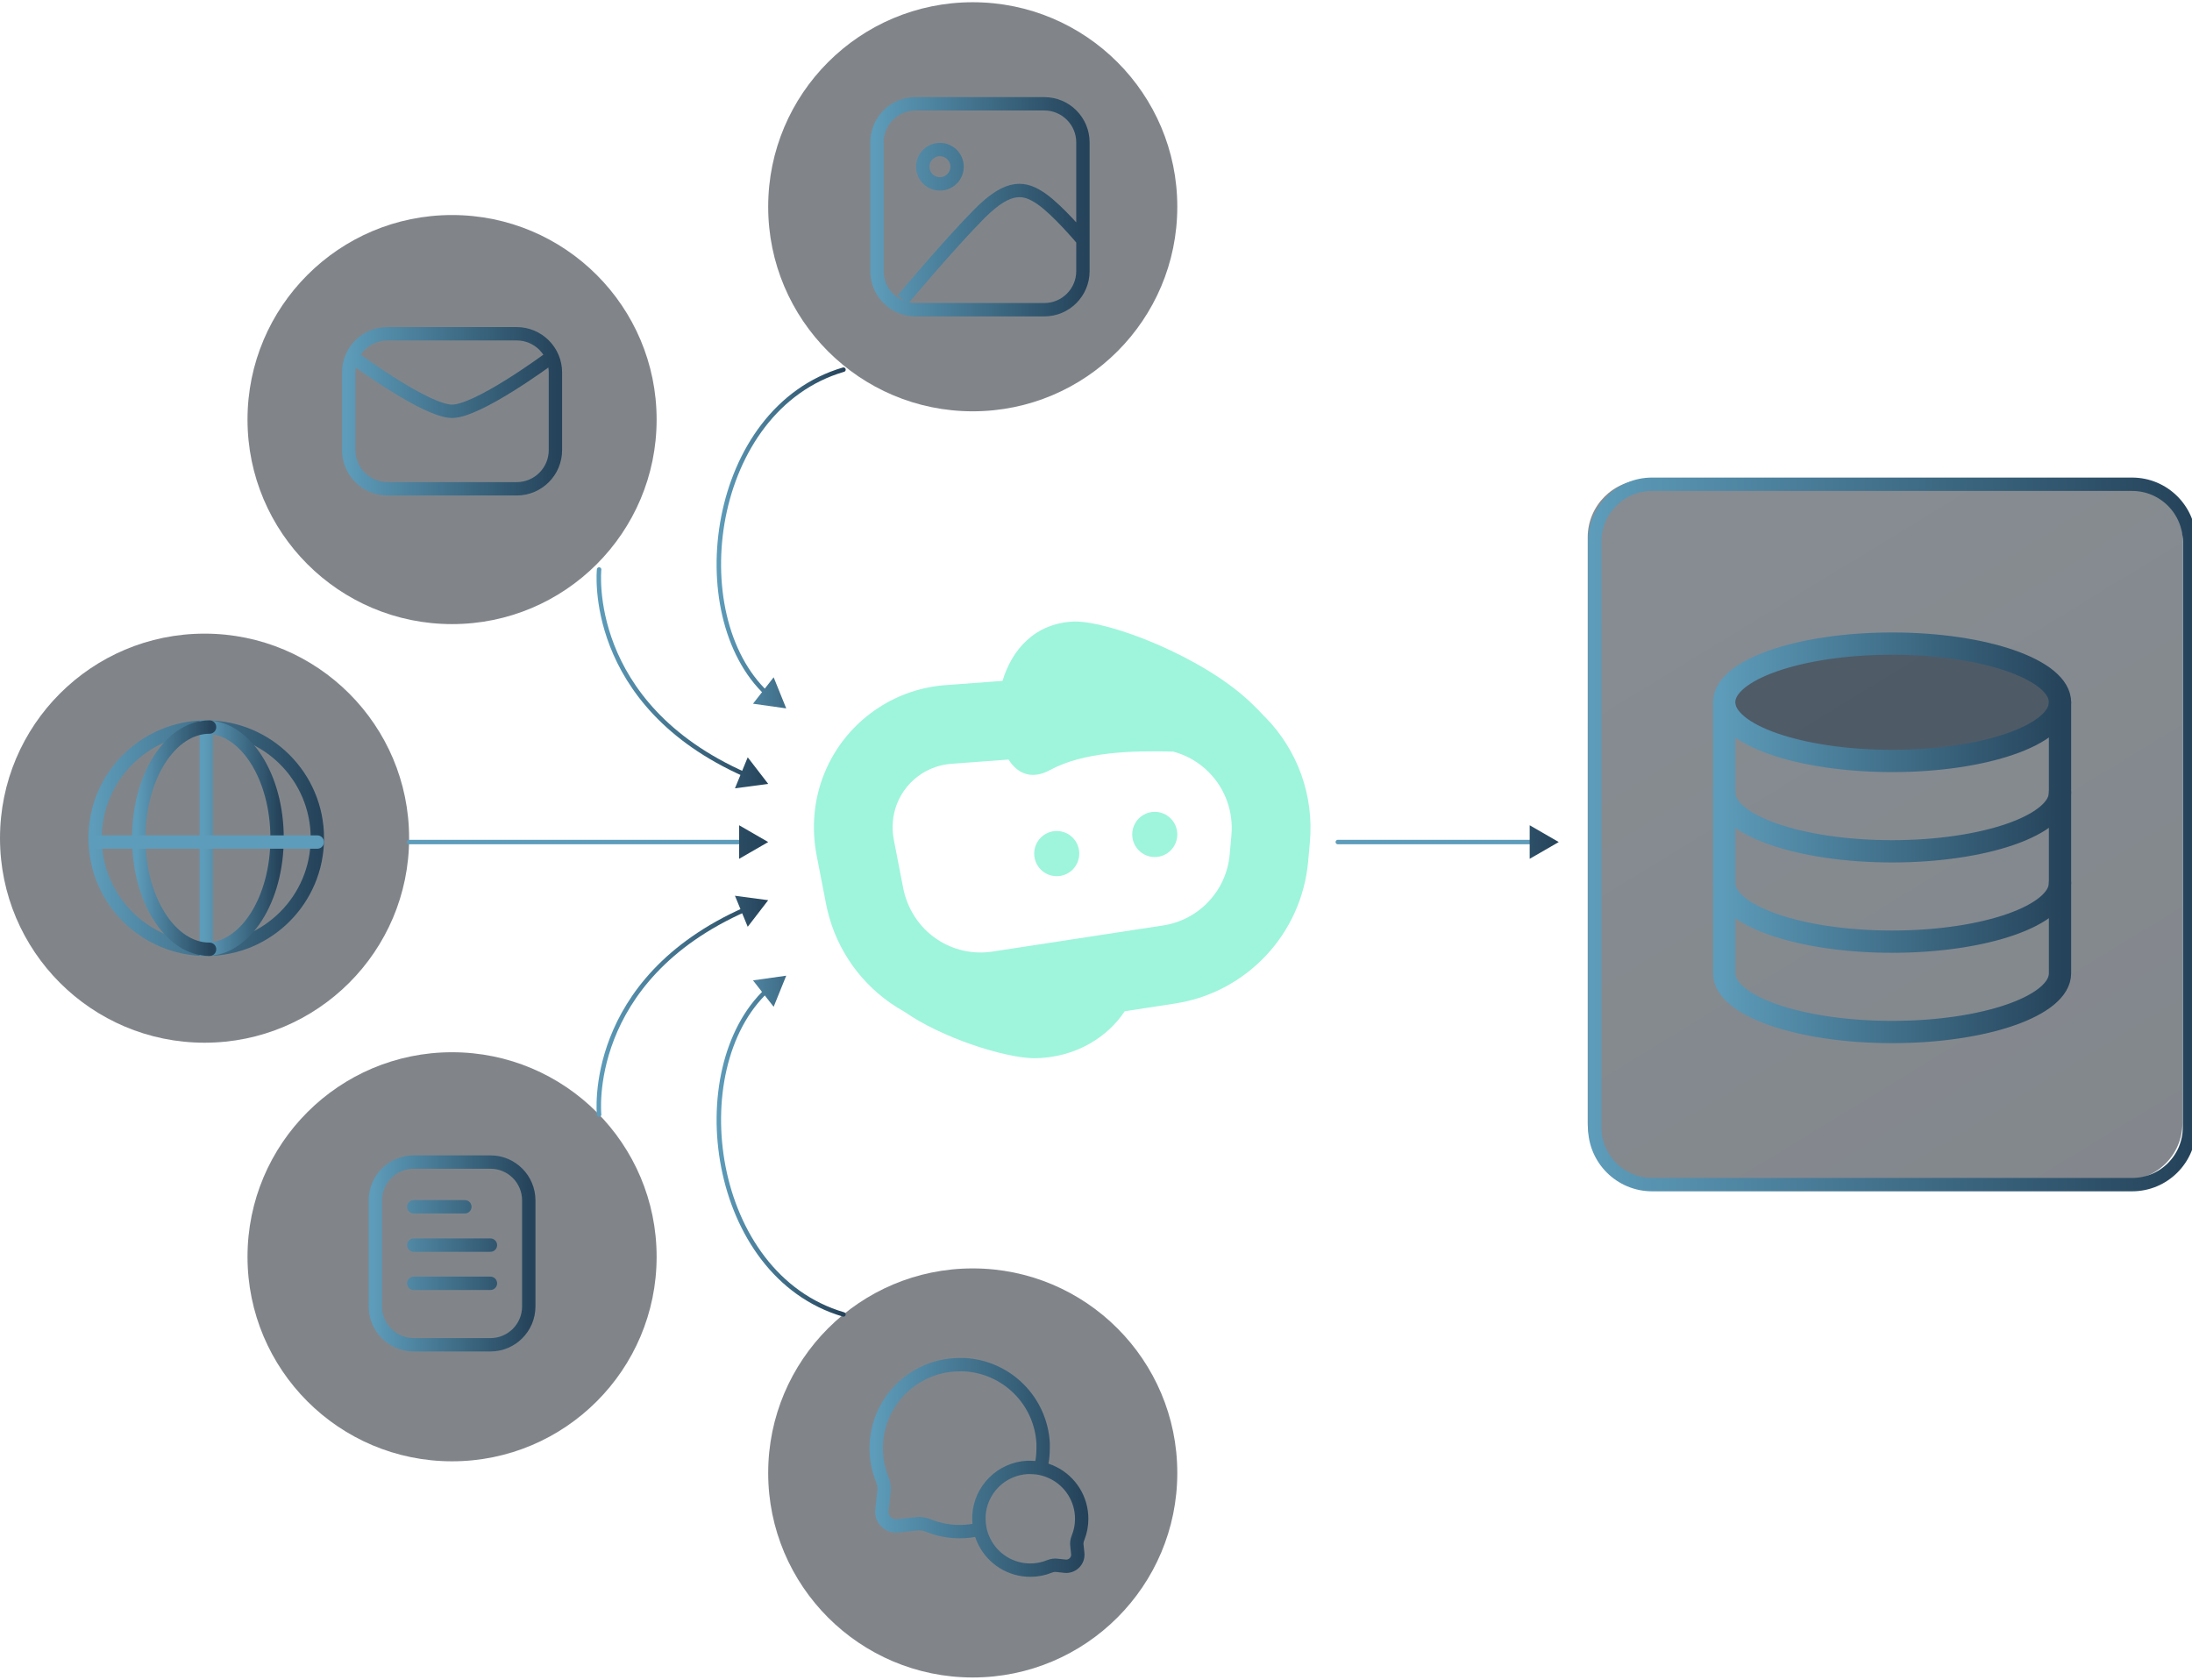 <svg width="492" height="377" viewBox="0 0 492 377" fill="none" xmlns="http://www.w3.org/2000/svg">
<g clip-path="url(#clip0_299_395)">
<path opacity="0.5" d="M45.914 234.033C71.271 234.033 91.827 213.479 91.827 188.124C91.827 162.77 71.271 142.216 45.914 142.216C20.556 142.216 0 162.77 0 188.124C0 213.479 20.556 234.033 45.914 234.033Z" fill="#040C17"/>
<path opacity="0.5" d="M101.468 140.079C126.825 140.079 147.382 119.525 147.382 94.171C147.382 68.816 126.825 48.262 101.468 48.262C76.11 48.262 55.554 68.816 55.554 94.171C55.554 119.525 76.11 140.079 101.468 140.079Z" fill="#040C17"/>
<path opacity="0.5" d="M101.468 327.986C126.825 327.986 147.382 307.433 147.382 282.078C147.382 256.724 126.825 236.17 101.468 236.17C76.11 236.17 55.554 256.724 55.554 282.078C55.554 307.433 76.11 327.986 101.468 327.986Z" fill="#040C17"/>
<path opacity="0.5" d="M218.335 92.317C243.692 92.317 264.248 71.763 264.248 46.408C264.248 21.054 243.692 0.5 218.335 0.5C192.977 0.5 172.421 21.054 172.421 46.408C172.421 71.763 192.977 92.317 218.335 92.317Z" fill="#040C17"/>
<path opacity="0.5" d="M218.335 376.504C243.692 376.504 264.248 355.95 264.248 330.595C264.248 305.241 243.692 284.687 218.335 284.687C192.977 284.687 172.421 305.241 172.421 330.595C172.421 355.95 192.977 376.504 218.335 376.504Z" fill="#040C17"/>
<path d="M283.986 160.977C283.865 160.856 283.744 160.743 283.631 160.622C282.774 159.675 281.739 158.621 280.501 157.466C269.897 147.487 249.397 139.433 241.12 139.494C232.2 139.849 227.106 145.886 225.026 152.803C225.026 152.81 225.018 152.822 224.999 152.822L212.183 153.777C206.882 154.17 201.72 155.907 197.253 158.806C191.736 162.382 187.484 167.513 185.01 173.63C182.65 179.448 182.103 185.851 183.3 192.017L185.399 202.831C187.151 211.858 192.245 219.749 199.749 225.047C200.832 225.813 201.954 226.508 203.098 227.142C211.228 232.832 225.075 237.336 231.876 237.51C241.758 237.536 248.932 232.341 252.437 226.976C252.437 226.976 252.444 226.968 252.455 226.968L263.735 225.235C264.21 225.167 264.69 225.077 265.166 224.982C268.602 224.314 271.899 223.147 274.987 221.494C278.416 219.666 281.494 217.303 284.16 214.463C286.822 211.628 288.982 208.392 290.59 204.851C292.24 201.215 293.252 197.352 293.619 193.357L294.008 189.015C294.944 178.621 291.293 168.4 283.986 160.962V160.97V160.977ZM276.396 187.441L276.007 191.783C275.278 199.927 269.134 206.474 261.065 207.712L222.768 213.576C218.335 214.256 213.875 213.244 210.171 210.722C206.259 208.06 203.611 203.903 202.709 199.247L200.628 188.521C200.1 185.791 200.326 182.952 201.35 180.362C202.452 177.605 204.352 175.291 206.832 173.682C208.35 172.701 210.061 172.014 211.84 171.662C212.387 171.557 212.935 171.481 213.49 171.436L226.347 170.481C226.347 170.481 226.366 170.481 226.374 170.488C228.394 173.682 231.596 175.057 235.674 172.837C243.068 168.819 253.668 168.434 263.315 168.687C266.344 169.488 269.138 171.096 271.385 173.384C275.036 177.099 276.86 182.215 276.392 187.407L276.4 187.441H276.396Z" fill="#9EF5DC"/>
<path d="M237.185 196.657C239.979 196.657 242.245 194.388 242.245 191.587C242.245 188.785 239.979 186.516 237.185 186.516C234.39 186.516 232.128 188.785 232.128 191.587C232.128 194.388 234.394 196.657 237.185 196.657Z" fill="#9EF5DC"/>
<path d="M259.188 192.357C261.982 192.357 264.248 190.088 264.248 187.286C264.248 184.485 261.982 182.215 259.188 182.215C256.394 182.215 254.132 184.485 254.132 187.286C254.132 190.088 256.398 192.357 259.188 192.357Z" fill="#9EF5DC"/>
<path d="M219.958 343.202C219.803 342.443 219.724 341.666 219.724 340.884V340.205C219.879 337.377 221.072 334.707 223.077 332.706C225.078 330.705 227.748 329.512 230.576 329.353H231.256C232.038 329.353 232.819 329.429 233.578 329.587M219.958 343.202C220.158 344.184 220.49 345.139 220.947 346.038C221.903 347.952 223.375 349.564 225.195 350.69C227.015 351.815 229.115 352.411 231.256 352.411C232.729 352.411 234.186 352.132 235.546 351.581C236.116 351.35 236.735 351.245 237.343 351.347L239.05 351.528C240.692 351.701 242.078 350.316 241.905 348.673L241.723 346.971C241.621 346.363 241.723 345.743 241.957 345.173C242.509 343.814 242.792 342.357 242.788 340.884C242.788 338.743 242.192 336.644 241.066 334.824C239.941 333.004 238.329 331.532 236.414 330.577C235.515 330.123 234.564 329.791 233.582 329.591M219.958 343.202C218.474 343.576 216.945 343.765 215.4 343.765C213.006 343.773 210.638 343.312 208.426 342.417C207.497 342.043 206.492 341.87 205.503 342.04L201.444 342.47C199.435 342.685 197.739 340.99 197.955 338.981L198.389 334.926C198.555 333.941 198.385 332.933 198.011 332.004C197.116 329.795 196.659 327.428 196.663 325.03C196.663 321.553 197.634 318.143 199.465 315.183C201.296 312.227 203.913 309.833 207.025 308.281C209.623 306.971 212.493 306.291 215.4 306.299H216.503C221.098 306.552 225.437 308.493 228.688 311.744C231.943 314.998 233.88 319.336 234.133 323.928V325.03C234.137 326.571 233.948 328.103 233.575 329.587" stroke="url(#paint0_linear_299_395)" stroke-width="3" stroke-linecap="round" stroke-linejoin="round"/>
<path d="M92.862 270.857H104.338M92.862 279.462H110.077M92.862 288.032H110.077M84.256 287.16V293.228C84.256 297.981 88.108 301.832 92.862 301.832H110.077C114.831 301.832 118.683 297.981 118.683 293.228V269.422C118.683 264.668 114.831 260.817 110.077 260.817H92.862C88.108 260.817 84.256 264.668 84.256 269.422V287.16Z" stroke="url(#paint1_linear_299_395)" stroke-width="3" stroke-linecap="round"/>
<path d="M79.955 80.714C79.955 80.714 95.668 92.313 101.468 92.313C107.268 92.313 122.98 80.714 122.98 80.714M78.264 101.012C78.264 105.819 82.161 109.711 86.964 109.711H115.968C120.775 109.711 124.668 105.815 124.668 101.012V83.61C124.668 78.804 120.771 74.911 115.968 74.911H86.964C82.157 74.911 78.264 78.807 78.264 83.61V101.012Z" stroke="url(#paint2_linear_299_395)" stroke-width="3" stroke-linecap="round"/>
<path d="M202.618 67.261C202.618 67.261 213.373 54.432 219.954 47.851C226.536 41.27 230.067 42.074 233.764 44.638C237.46 47.201 242.849 53.627 242.849 53.627M214.819 37.419C214.819 39.544 213.093 41.27 210.967 41.27C208.841 41.27 207.116 39.544 207.116 37.419C207.116 35.293 208.841 33.567 210.967 33.567C213.093 33.567 214.819 35.293 214.819 37.419ZM196.841 60.85C196.841 65.638 200.723 69.515 205.507 69.515H234.398C239.186 69.515 243.064 65.634 243.064 60.85V31.963C243.064 27.175 239.182 23.297 234.398 23.297H205.507C200.719 23.297 196.841 27.179 196.841 31.963V60.85Z" stroke="url(#paint3_linear_299_395)" stroke-width="3" stroke-linejoin="round"/>
<path d="M46.291 213.063C60.066 213.063 71.232 201.897 71.232 188.124C71.232 174.351 60.066 163.186 46.291 163.186C32.517 163.186 21.35 174.351 21.35 188.124C21.35 201.897 32.517 213.063 46.291 213.063Z" stroke="url(#paint4_linear_299_395)" stroke-width="3" stroke-linecap="round"/>
<path d="M46.291 213.063C55.074 213.063 62.192 201.898 62.192 188.124C62.192 174.351 55.074 163.186 46.291 163.186V213.063Z" stroke="url(#paint5_linear_299_395)" stroke-width="3" stroke-linecap="round"/>
<path d="M47.035 163.186C38.252 163.186 31.134 174.351 31.134 188.124C31.134 201.898 38.252 213.063 47.035 213.063" stroke="url(#paint6_linear_299_395)" stroke-width="3" stroke-linecap="round"/>
<path d="M71.214 188.993H21.35" stroke="url(#paint7_linear_299_395)" stroke-width="3" stroke-linecap="round"/>
<path opacity="0.5" d="M476.983 107.71H369.246C362.133 107.71 356.366 113.476 356.366 120.589V252.028C356.366 259.14 362.133 264.906 369.246 264.906H476.983C484.096 264.906 489.863 259.14 489.863 252.028V120.589C489.863 113.476 484.096 107.71 476.983 107.71Z" fill="url(#paint8_linear_299_395)"/>
<path opacity="0.5" d="M424.683 170.794C445.499 170.794 462.373 164.898 462.373 157.624C462.373 150.351 445.499 144.455 424.683 144.455C403.868 144.455 386.994 150.351 386.994 157.624C386.994 164.898 403.868 170.794 424.683 170.794Z" fill="#192C3F"/>
<path d="M424.683 170.794C445.499 170.794 462.373 164.898 462.373 157.624C462.373 150.351 445.499 144.455 424.683 144.455C403.868 144.455 386.994 150.351 386.994 157.624C386.994 164.898 403.868 170.794 424.683 170.794Z" stroke="url(#paint9_linear_299_395)" stroke-width="5" stroke-linecap="round"/>
<path d="M462.373 177.904C462.373 185.179 445.501 191.073 424.683 191.073C403.866 191.073 386.994 185.176 386.994 177.904" stroke="url(#paint10_linear_299_395)" stroke-width="5" stroke-linecap="round"/>
<path d="M462.373 198.183C462.373 205.458 445.501 211.352 424.683 211.352C403.866 211.352 386.994 205.455 386.994 198.183" stroke="url(#paint11_linear_299_395)" stroke-width="5" stroke-linecap="round"/>
<path d="M462.373 157.625V218.462C462.373 225.738 445.501 231.631 424.683 231.631C403.866 231.631 386.994 225.734 386.994 218.462V158.161" stroke="url(#paint12_linear_299_395)" stroke-width="5" stroke-linecap="round"/>
<path d="M478.553 108.688H370.817C363.704 108.688 357.937 114.454 357.937 121.567V253.005C357.937 260.118 363.704 265.884 370.817 265.884H478.553C485.667 265.884 491.434 260.118 491.434 253.005V121.567C491.434 114.454 485.667 108.688 478.553 108.688Z" stroke="url(#paint13_linear_299_395)" stroke-width="3" stroke-linecap="round" stroke-linejoin="round"/>
<path d="M91.824 188.993H167.002" stroke="url(#paint14_linear_299_395)" stroke-linecap="round" stroke-linejoin="round"/>
<path d="M165.903 192.757L172.425 188.993L165.903 185.228V192.757Z" fill="url(#paint15_linear_299_395)"/>
<path d="M300.276 188.993H344.441" stroke="url(#paint16_linear_299_395)" stroke-linecap="round" stroke-linejoin="round"/>
<path d="M343.342 192.757L349.864 188.993L343.342 185.228V192.757Z" fill="url(#paint17_linear_299_395)"/>
<path d="M134.471 250.166C134.471 250.166 131.265 219.968 167.391 204.065" stroke="url(#paint18_linear_299_395)" stroke-linecap="round" stroke-linejoin="round"/>
<path d="M167.829 208.011L172.424 202.045L164.959 201.048L167.829 208.011Z" fill="url(#paint19_linear_299_395)"/>
<path d="M134.471 127.819C134.471 127.819 131.265 158.017 167.391 173.92" stroke="url(#paint20_linear_299_395)" stroke-linecap="round" stroke-linejoin="round"/>
<path d="M164.959 176.937L172.424 175.94L167.829 169.975L164.959 176.937Z" fill="url(#paint21_linear_299_395)"/>
<path d="M189.319 295.017C159.28 286.216 153.234 239.949 172.141 222.256" stroke="url(#paint22_linear_299_395)" stroke-linecap="round" stroke-linejoin="round"/>
<path d="M173.648 225.972L176.469 218.99L169.011 220.04L173.648 225.972Z" fill="url(#paint23_linear_299_395)"/>
<path d="M189.319 82.968C159.28 91.769 153.234 138.036 172.141 155.729" stroke="url(#paint24_linear_299_395)" stroke-linecap="round" stroke-linejoin="round"/>
<path d="M169.011 157.945L176.469 158.995L173.648 152.014L169.011 157.945Z" fill="url(#paint25_linear_299_395)"/>
</g>
<defs>
<linearGradient id="paint0_linear_299_395" x1="196.1" y1="329.357" x2="243.347" y2="329.357" gradientUnits="userSpaceOnUse">
<stop stop-color="#5D9CBA"/>
<stop offset="1" stop-color="#25435A"/>
</linearGradient>
<linearGradient id="paint1_linear_299_395" x1="83.69" y1="281.323" x2="119.25" y2="281.323" gradientUnits="userSpaceOnUse">
<stop stop-color="#5D9CBA"/>
<stop offset="1" stop-color="#25435A"/>
</linearGradient>
<linearGradient id="paint2_linear_299_395" x1="77.697" y1="92.313" x2="125.238" y2="92.313" gradientUnits="userSpaceOnUse">
<stop stop-color="#5D9CBA"/>
<stop offset="1" stop-color="#25435A"/>
</linearGradient>
<linearGradient id="paint3_linear_299_395" x1="196.274" y1="46.408" x2="243.634" y2="46.408" gradientUnits="userSpaceOnUse">
<stop stop-color="#5D9CBA"/>
<stop offset="1" stop-color="#25435A"/>
</linearGradient>
<linearGradient id="paint4_linear_299_395" x1="20.784" y1="188.124" x2="71.799" y2="188.124" gradientUnits="userSpaceOnUse">
<stop stop-color="#5D9CBA"/>
<stop offset="1" stop-color="#25435A"/>
</linearGradient>
<linearGradient id="paint5_linear_299_395" x1="45.725" y1="188.124" x2="62.759" y2="188.124" gradientUnits="userSpaceOnUse">
<stop stop-color="#5D9CBA"/>
<stop offset="1" stop-color="#25435A"/>
</linearGradient>
<linearGradient id="paint6_linear_299_395" x1="30.564" y1="188.124" x2="47.601" y2="188.124" gradientUnits="userSpaceOnUse">
<stop stop-color="#5D9CBA"/>
<stop offset="1" stop-color="#25435A"/>
</linearGradient>
<linearGradient id="paint7_linear_299_395" x1="nan" y1="nan" x2="nan" y2="nan" gradientUnits="userSpaceOnUse">
<stop stop-color="#5D9CBA"/>
<stop offset="1" stop-color="#25435A"/>
</linearGradient>
<linearGradient id="paint8_linear_299_395" x1="385.197" y1="124.195" x2="476.106" y2="273.15" gradientUnits="userSpaceOnUse">
<stop stop-color="#0F1A25"/>
<stop offset="1" stop-color="#07101B"/>
</linearGradient>
<linearGradient id="paint9_linear_299_395" x1="386.054" y1="157.624" x2="463.317" y2="157.624" gradientUnits="userSpaceOnUse">
<stop stop-color="#5D9CBA"/>
<stop offset="1" stop-color="#25435A"/>
</linearGradient>
<linearGradient id="paint10_linear_299_395" x1="386.054" y1="184.488" x2="463.317" y2="184.488" gradientUnits="userSpaceOnUse">
<stop stop-color="#5D9CBA"/>
<stop offset="1" stop-color="#25435A"/>
</linearGradient>
<linearGradient id="paint11_linear_299_395" x1="386.054" y1="204.768" x2="463.317" y2="204.768" gradientUnits="userSpaceOnUse">
<stop stop-color="#5D9CBA"/>
<stop offset="1" stop-color="#25435A"/>
</linearGradient>
<linearGradient id="paint12_linear_299_395" x1="386.054" y1="194.626" x2="463.317" y2="194.626" gradientUnits="userSpaceOnUse">
<stop stop-color="#5D9CBA"/>
<stop offset="1" stop-color="#25435A"/>
</linearGradient>
<linearGradient id="paint13_linear_299_395" x1="357.371" y1="187.286" x2="492" y2="187.286" gradientUnits="userSpaceOnUse">
<stop stop-color="#5D9CBA"/>
<stop offset="1" stop-color="#25435A"/>
</linearGradient>
<linearGradient id="paint14_linear_299_395" x1="nan" y1="nan" x2="nan" y2="nan" gradientUnits="userSpaceOnUse">
<stop stop-color="#5D9CBA"/>
<stop offset="1" stop-color="#25435A"/>
</linearGradient>
<linearGradient id="paint15_linear_299_395" x1="91.635" y1="188.993" x2="172.613" y2="188.993" gradientUnits="userSpaceOnUse">
<stop stop-color="#5D9CBA"/>
<stop offset="1" stop-color="#25435A"/>
</linearGradient>
<linearGradient id="paint16_linear_299_395" x1="nan" y1="nan" x2="nan" y2="nan" gradientUnits="userSpaceOnUse">
<stop stop-color="#5D9CBA"/>
<stop offset="1" stop-color="#25435A"/>
</linearGradient>
<linearGradient id="paint17_linear_299_395" x1="300.087" y1="188.993" x2="350.052" y2="188.993" gradientUnits="userSpaceOnUse">
<stop stop-color="#5D9CBA"/>
<stop offset="1" stop-color="#25435A"/>
</linearGradient>
<linearGradient id="paint18_linear_299_395" x1="134.21" y1="227.116" x2="172.613" y2="227.116" gradientUnits="userSpaceOnUse">
<stop stop-color="#5D9CBA"/>
<stop offset="1" stop-color="#25435A"/>
</linearGradient>
<linearGradient id="paint19_linear_299_395" x1="134.21" y1="204.53" x2="172.613" y2="204.53" gradientUnits="userSpaceOnUse">
<stop stop-color="#5D9CBA"/>
<stop offset="1" stop-color="#25435A"/>
</linearGradient>
<linearGradient id="paint20_linear_299_395" x1="134.21" y1="150.87" x2="172.613" y2="150.87" gradientUnits="userSpaceOnUse">
<stop stop-color="#5D9CBA"/>
<stop offset="1" stop-color="#25435A"/>
</linearGradient>
<linearGradient id="paint21_linear_299_395" x1="134.21" y1="173.456" x2="172.613" y2="173.456" gradientUnits="userSpaceOnUse">
<stop stop-color="#5D9CBA"/>
<stop offset="1" stop-color="#25435A"/>
</linearGradient>
<linearGradient id="paint22_linear_299_395" x1="161.156" y1="258.635" x2="189.507" y2="258.635" gradientUnits="userSpaceOnUse">
<stop stop-color="#5D9CBA"/>
<stop offset="1" stop-color="#25435A"/>
</linearGradient>
<linearGradient id="paint23_linear_299_395" x1="161.156" y1="222.483" x2="189.507" y2="222.483" gradientUnits="userSpaceOnUse">
<stop stop-color="#5D9CBA"/>
<stop offset="1" stop-color="#25435A"/>
</linearGradient>
<linearGradient id="paint24_linear_299_395" x1="161.156" y1="119.35" x2="189.507" y2="119.35" gradientUnits="userSpaceOnUse">
<stop stop-color="#5D9CBA"/>
<stop offset="1" stop-color="#25435A"/>
</linearGradient>
<linearGradient id="paint25_linear_299_395" x1="161.156" y1="155.503" x2="189.507" y2="155.503" gradientUnits="userSpaceOnUse">
<stop stop-color="#5D9CBA"/>
<stop offset="1" stop-color="#25435A"/>
</linearGradient>
<clipPath id="clip0_299_395">
<rect width="492" height="376" fill="white" transform="translate(0 0.5)"/>
</clipPath>
</defs>
</svg>
